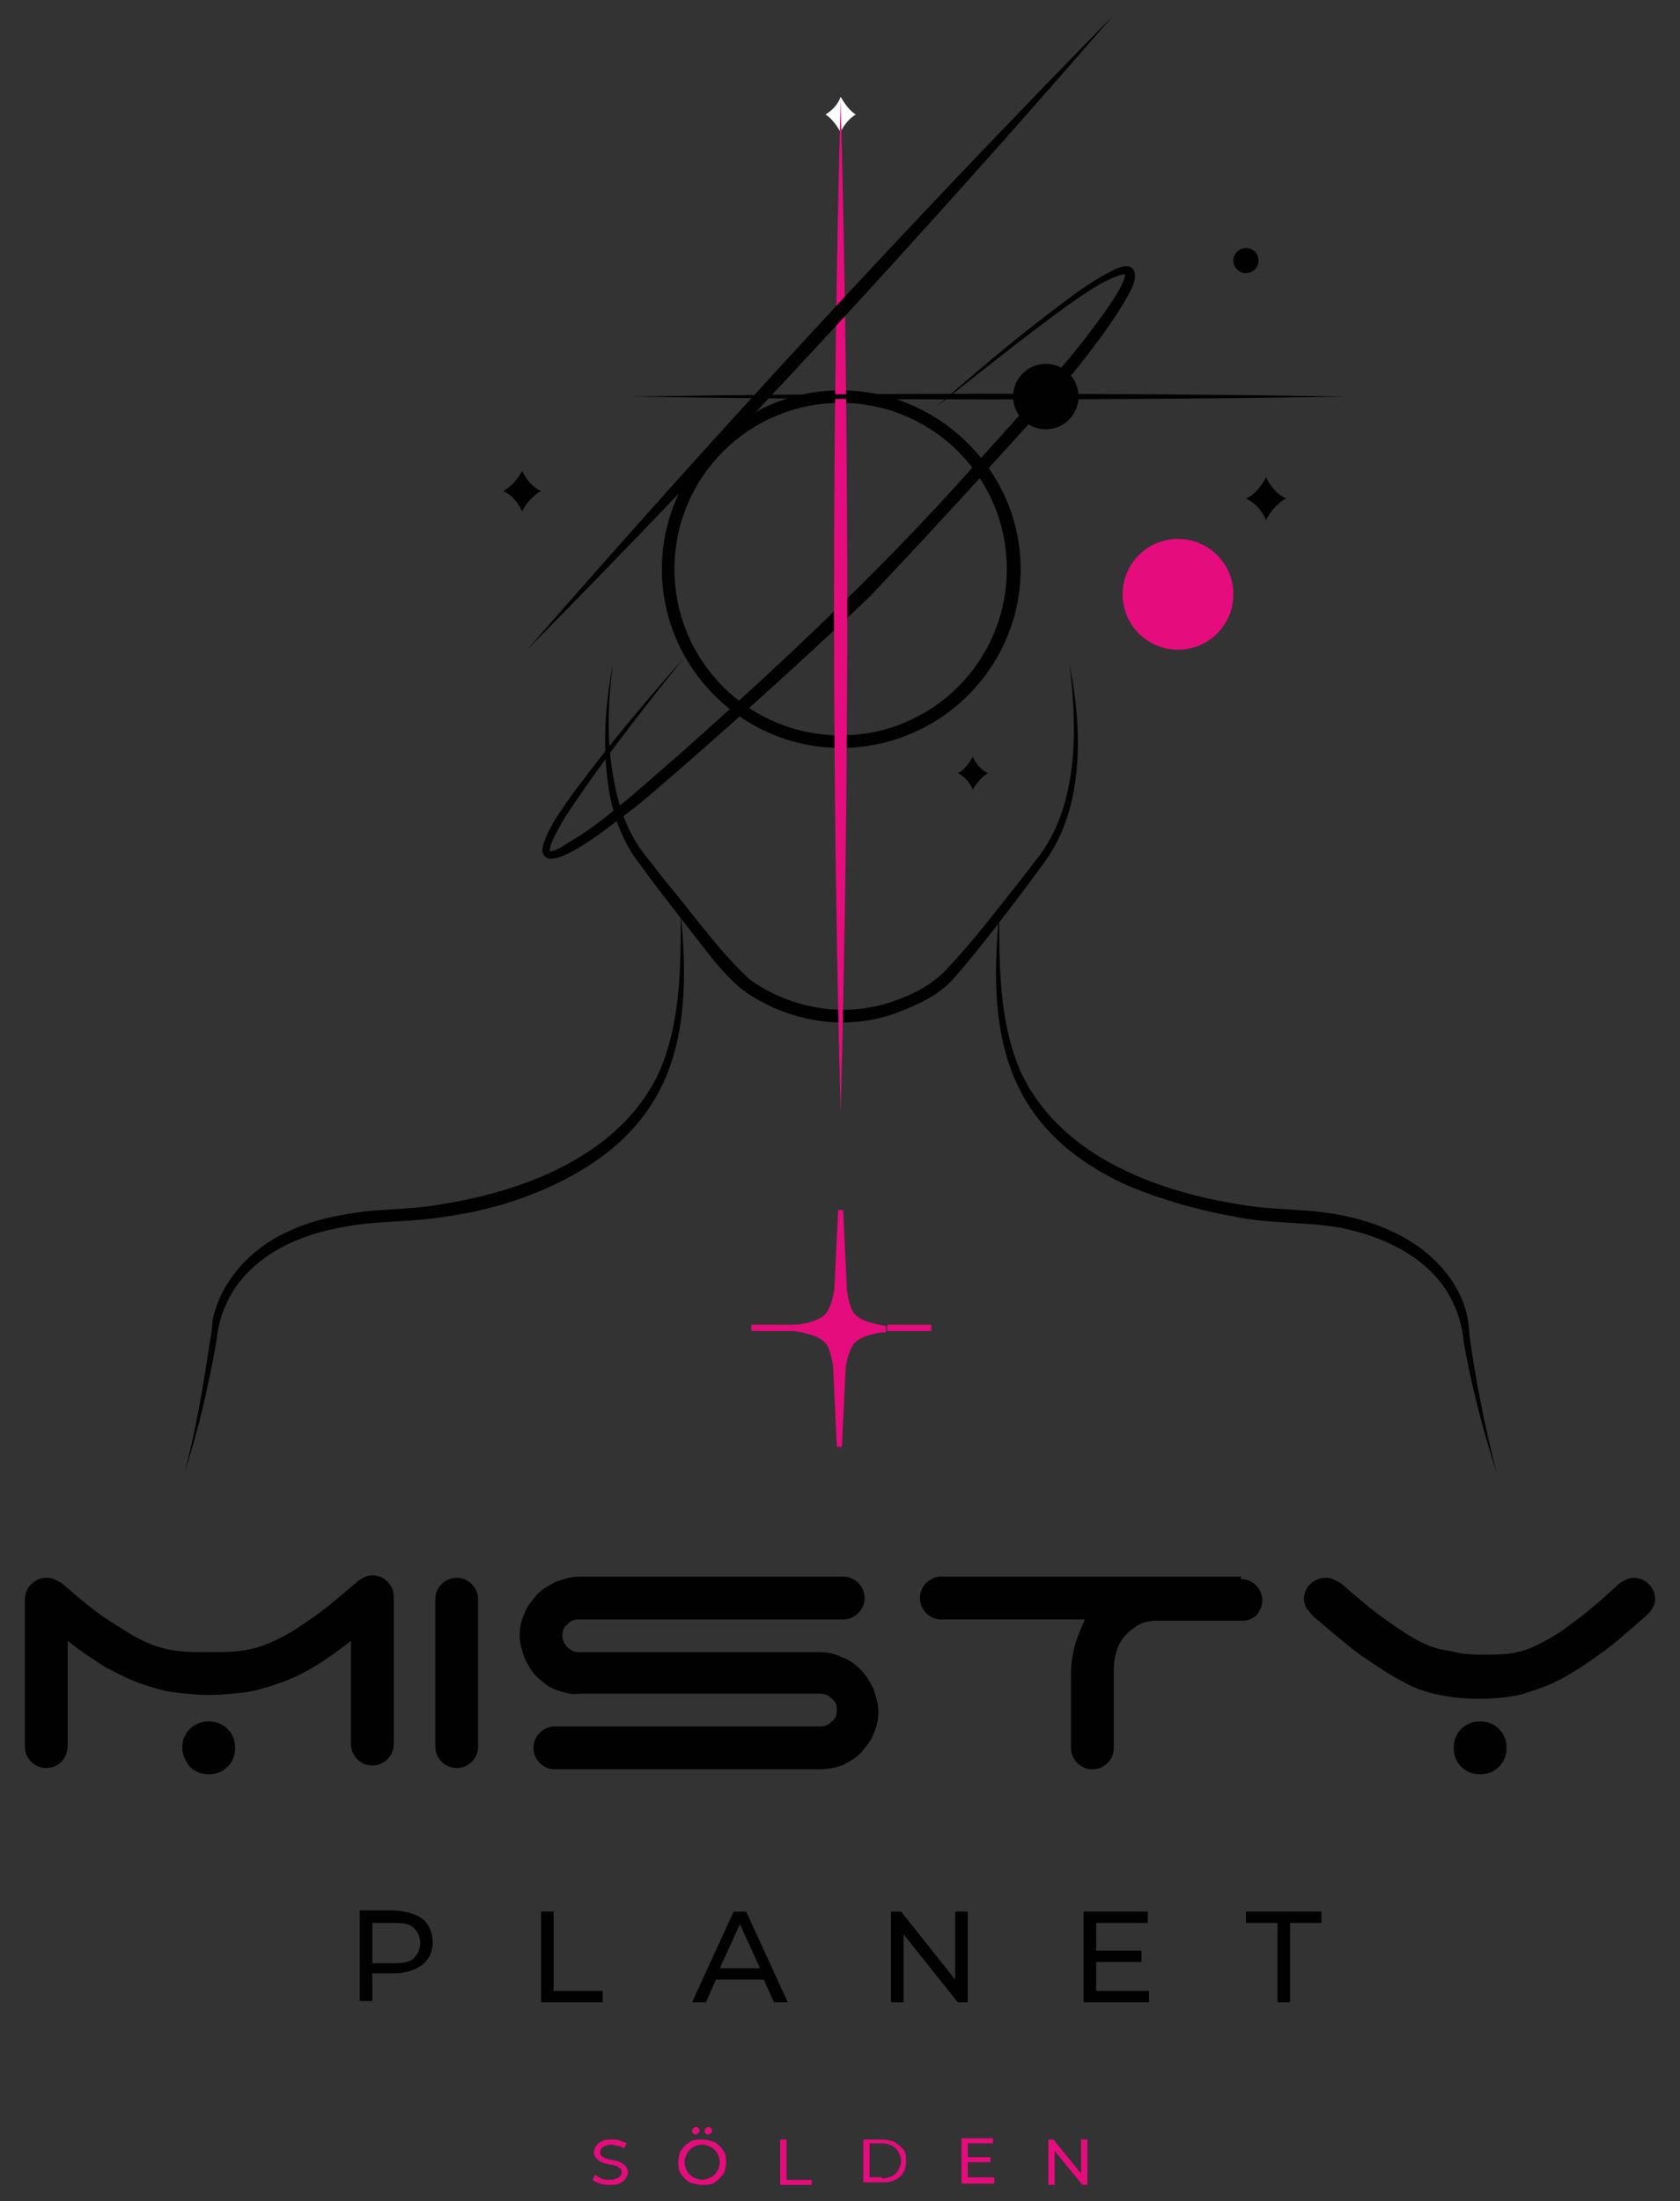 <?xml version="1.0" encoding="UTF-8"?>
<svg xmlns="http://www.w3.org/2000/svg" id="Ebene_1" width="155" height="203" viewBox="0 0 155 203">
  <rect x="0" y="0" width="155" height="203" fill="#333333" stroke="none"/>
  <defs>
    <style>.cls-1{fill:#010101;}.cls-2{fill:#fff;}.cls-3{fill:#e50c7e;}</style>
  </defs>
  <path class="cls-2" d="m77.558,12.185c-.348-.581-.813-1.278-1.394-1.626.581-.348,1.161-.929,1.394-1.626.348.581.813,1.278,1.394,1.626-.581.348-1.161,1.045-1.394,1.626Z"></path>
  <path class="cls-1" d="m98.696,61.314c1.161,6.039,1.394,13.24-2.439,18.351l-1.626,2.207c-2.207,2.904-4.297,5.691-6.736,8.479-1.278,1.394-3.02,2.207-4.762,2.904-4.878,1.974-10.453,1.045-14.634-1.974-1.858-1.51-3.136-3.368-4.53-5.11-1.626-2.091-3.368-4.297-4.878-6.388-1.742-2.207-2.671-4.878-3.02-7.665-.465-3.6-.232-7.201.465-10.801-.465,3.6-.581,7.201.116,10.685.465,2.671,1.394,5.11,3.136,7.201l1.626,2.091c2.555,3.02,4.878,6.388,7.782,9.059,3.949,2.787,9.059,3.6,13.589,1.858,1.626-.581,3.136-1.394,4.413-2.671,2.439-2.555,4.646-5.459,6.853-8.246l1.626-2.091c3.833-4.878,3.717-11.847,3.02-17.886h0Z"></path>
  <path class="cls-1" d="m17.047,135.762c1.045-3.949,1.742-8.13,2.323-12.079.116-.465.232-1.394.232-1.858.697-3.6,3.484-6.62,6.736-8.13,2.323-1.161,4.762-1.626,7.317-1.974,2.439-.232,4.878-.232,7.317-.697,7.782-1.278,16.376-4.646,19.861-12.195,1.974-4.53,1.974-9.64,1.974-14.518,1.161,11.498-.697,19.861-11.963,25.087-3.02,1.394-6.272,2.323-9.64,2.787-3.252.581-6.62.348-9.872,1.045-5.691,1.045-10.801,4.297-11.382,10.569-.697,3.949-1.626,8.014-2.904,11.963h0Z"></path>
  <path class="cls-1" d="m138.069,135.762c-1.278-3.949-2.323-8.014-3.02-11.963-.581-6.272-5.691-9.408-11.382-10.569-3.252-.581-6.62-.348-9.872-1.045-3.252-.581-6.504-1.51-9.64-2.787-11.266-5.11-13.124-13.589-11.963-25.087,0,4.878,0,9.988,1.974,14.518,3.484,7.549,12.079,10.918,19.861,12.195,2.439.465,4.878.465,7.317.697,3.368.348,6.736,1.278,9.524,3.252,2.439,1.742,4.413,4.413,4.646,7.433l.116,1.161c.581,4.065,1.394,8.13,2.439,12.195h0Z"></path>
  <g>
    <g>
      <g>
        <path class="cls-3" d="m81.855,122.522s-2.555.116-3.252,1.394c0,0-.465.581-.697,2.207l-.348,7.433-.348-7.433c-.232-1.626-.697-2.207-.697-2.207-.697-1.161-3.252-1.394-3.252-1.394,0,0,2.555-.116,3.252-1.394,0,0,.465-.581.697-2.207l.348-7.433.348,7.433c.232,1.626.697,2.207.697,2.207.697,1.278,3.252,1.394,3.252,1.394Z"></path>
        <path class="cls-3" d="m77.21,133.44l-.348-7.433c-.232-1.51-.581-1.974-.581-1.974-.581-.929-2.439-1.161-3.02-1.278v-.581c.697,0,2.555-.348,3.02-1.161,0,0,.465-.581.697-2.091l.348-7.317h.465l.348,7.433c.232,1.51.581,1.974.581,1.974.581.929,2.439,1.161,3.02,1.278v.581c-.697,0-2.555.348-3.02,1.161,0,0-.465.581-.697,2.091l-.348,7.317h-.465Zm-2.323-10.918c.697.232,1.51.581,1.858,1.161,0,0,.465.581.697,2.323l.116,1.51.116-1.51c.232-1.742.697-2.323.813-2.323.348-.581,1.045-.929,1.742-1.161-.697-.232-1.51-.581-1.858-1.161,0,0-.465-.581-.697-2.323l-.116-1.51-.116,1.51c-.232,1.742-.697,2.323-.813,2.323-.232.581-1.045.929-1.742,1.161Z"></path>
      </g>
      <rect class="cls-3" x="81.855" y="122.174" width="4.065" height=".581"></rect>
    </g>
    <rect class="cls-3" x="69.312" y="122.174" width="4.065" height=".581"></rect>
  </g>
  <path class="cls-1" d="m77.558,68.98c-9.059,0-16.492-7.433-16.492-16.492s7.433-16.492,16.492-16.492,16.609,7.433,16.609,16.492-7.433,16.492-16.609,16.492Zm0-31.823c-8.479,0-15.331,6.853-15.331,15.331s6.853,15.331,15.331,15.331,15.331-6.852,15.331-15.331-6.853-15.331-15.331-15.331Z"></path>
  <path class="cls-1" d="m86.269,37.621c3.833-3.368,7.665-6.62,11.731-9.64,1.51-1.161,3.136-2.323,4.878-3.136.465-.232,1.394-.581,1.742.116.348.929-.348,1.858-.697,2.555-.929,1.626-2.091,3.252-3.252,4.762-2.555,3.484-7.085,8.246-9.988,11.498-3.368,3.717-6.853,7.433-10.337,11.15-5.343,5.11-11.266,10.453-16.841,15.331-1.626,1.394-4.065,3.6-5.807,4.878-1.161.813-7.433,6.039-7.665,3.252.116-1.045.697-1.858,1.161-2.787.697-1.045,1.394-2.091,2.207-3.136,3.02-4.065,6.272-7.898,9.64-11.731-3.136,3.949-6.272,7.898-9.175,12.079-1.045,1.51-2.207,3.136-2.904,4.762-.116.232-.232.581-.232.813v.116h0c.581,0,1.161-.465,1.742-.813,1.626-.929,3.136-2.091,4.53-3.252,1.626-1.278,4.065-3.484,5.691-4.878,9.408-8.362,18.699-17.073,27.062-26.481,2.904-3.252,7.317-8.014,9.988-11.382,1.161-1.51,2.323-3.02,3.252-4.53.348-.581.697-1.161.813-1.858h-.116c-.232,0-.465.116-.813.232-1.742.697-3.252,1.858-4.762,2.904-3.949,2.904-7.898,6.039-11.847,9.175h0Z"></path>
  <path class="cls-3" d="m77.558,9.165c.813,31.01.813,62.485,0,93.496-.813-31.01-.813-62.485,0-93.496h0Z"></path>
  <path class="cls-1" d="m124.248,36.575c-21.138.348-44.715.348-65.97,0,21.254-.348,44.832-.348,65.97,0h0Z"></path>
  <path class="cls-1" d="m48.638,59.92C66.06,39.944,84.062,20.431,102.645,1.5c-17.305,19.977-35.308,39.489-54.007,58.42h0Z"></path>
  <path class="cls-1" d="m116.815,47.958c-.348-.813-1.045-1.626-1.858-1.974.813-.348,1.51-1.278,1.858-1.974.348.813,1.045,1.626,1.858,1.974-.813.348-1.51,1.278-1.858,1.974Z"></path>
  <path class="cls-1" d="m89.753,72.812c-.232-.581-.813-1.278-1.394-1.51.581-.232,1.045-.929,1.394-1.51.232.581.813,1.278,1.394,1.51-.581.348-1.045.929-1.394,1.51Z"></path>
  <path class="cls-1" d="m48.174,47.145c-.348-.697-.929-1.51-1.742-1.858.697-.348,1.394-1.161,1.742-1.858.348.697.929,1.51,1.742,1.858-.697.348-1.394,1.161-1.742,1.858Z"></path>
  <circle class="cls-3" cx="108.685" cy="54.81" r="5.11"></circle>
  <circle class="cls-1" cx="114.956" cy="24.032" r="1.161"></circle>
  <circle class="cls-1" cx="96.49" cy="36.575" r="3.02"></circle>
  <g>
    <path class="cls-1" d="m38.998,176.994c.581.465.929,1.278.929,2.091,0,.929-.348,1.626-.929,2.091-.581.465-1.51.813-2.555.813h-2.091v2.555h-1.161v-8.362h3.252c1.161.116,1.974.348,2.555.813Zm-.813,3.6c.348-.348.581-.813.581-1.394s-.232-1.045-.581-1.394-.929-.465-1.742-.465h-2.091v3.717h2.091c.813-0,1.394-.116,1.742-.465Z"></path>
    <path class="cls-1" d="m49.916,176.297h1.161v7.317h4.53v1.045h-5.691v-8.362Z"></path>
    <path class="cls-1" d="m70.473,182.569h-4.413l-.929,2.091h-1.278l3.833-8.362h1.161l3.833,8.362h-1.278l-.929-2.091Zm-.348-1.045l-1.858-4.065-1.858,4.065h3.717Z"></path>
    <path class="cls-1" d="m89.289,176.297v8.362h-.929l-4.994-6.272v6.272h-1.161v-8.362h.929l4.994,6.272v-6.272h1.161Z"></path>
    <path class="cls-1" d="m106.013,183.614v1.045h-6.039v-8.362h5.923v1.045h-4.762v2.555h4.181v1.045h-4.181v2.671h4.878v0Z"></path>
    <path class="cls-1" d="m117.744,177.342h-2.787v-1.045h6.969v1.045h-2.904v7.317h-1.161v-7.317h-.116Z"></path>
  </g>
  <g>
    <path class="cls-3" d="m55.375,201.384c-.348-.116-.581-.232-.697-.348l.232-.465c.116.116.348.232.581.348s.465.116.813.116.581-.116.813-.232c.116-.116.232-.232.232-.465,0-.116,0-.232-.116-.348s-.232-.116-.348-.232c-.116,0-.348-.116-.581-.116-.348-.116-.581-.116-.813-.232-.232-.116-.348-.232-.465-.348-.116-.116-.232-.348-.232-.581s.116-.465.232-.581c.116-.232.348-.348.581-.465.232-.116.581-.116.929-.116.232,0,.465,0,.697.116.232.116.465.116.581.232l-.232.465c-.232-.116-.348-.232-.581-.232s-.348-.116-.581-.116c-.348,0-.581.116-.813.232-.116.116-.232.232-.232.465,0,.116,0,.232.116.348s.232.116.348.232c.116,0,.348.116.581.116.348.116.581.116.813.232.232.116.348.232.465.348.116.116.232.348.232.581s-.116.465-.232.581c-.116.232-.348.348-.581.465-.232.116-.581.116-.929.116-.232,0-.465,0-.813-.116Z"></path>
    <path class="cls-3" d="m63.621,201.268c-.348-.232-.581-.465-.813-.813s-.232-.697-.232-1.045c0-.348.116-.813.232-1.045.232-.348.465-.581.813-.813s.697-.232,1.161-.232.813.116,1.161.232c.348.232.581.465.813.813s.232.697.232,1.045c0,.465-.116.813-.232,1.045-.232.348-.465.581-.813.813s-.697.232-1.161.232-.813-.116-1.161-.232Zm1.974-.465c.232-.116.465-.348.581-.581s.232-.465.232-.813-.116-.581-.232-.813c-.116-.232-.348-.465-.581-.581s-.465-.232-.813-.232-.581.116-.813.232c-.232.116-.465.348-.581.581s-.232.465-.232.813.116.581.232.813c.116.232.348.465.581.581s.581.232.813.232.581-.116.813-.232Zm-1.626-4.065c-.116,0-.116-.116-.116-.232q0-.116.116-.232t.232-.116.232.116.116.232-.116.232c-.116,0-.116.116-.232.116s-.116,0-.232-.116Zm1.161,0c-.116,0-.116-.116-.116-.232q0-.116.116-.232.116-.116.232-.116.116,0,.232.116.116.116.116.232,0,.116-.116.232c-.116,0-.116.116-.232.116s-.232,0-.232-.116Z"></path>
    <path class="cls-3" d="m71.983,197.319h.581v3.717h2.323v.465h-2.904v-4.181Z"></path>
    <path class="cls-3" d="m79.649,197.319h1.742c.465,0,.813.116,1.161.232.348.232.581.465.813.697.232.348.232.697.232,1.045,0,.465-.116.813-.232,1.045s-.465.581-.813.697c-.348.232-.697.232-1.161.232h-1.742v-3.949Zm1.742,3.6c.348,0,.581-.116.929-.232.232-.116.465-.348.581-.581s.232-.465.232-.813-.116-.581-.232-.813-.348-.465-.581-.581-.581-.232-.929-.232h-1.161v3.136h1.161v.116Z"></path>
    <path class="cls-3" d="m91.728,200.919v.465h-3.02v-4.181h2.904v.465h-2.323v1.278h2.091v.465h-2.091v1.394h2.439v.116Z"></path>
    <path class="cls-3" d="m100.322,197.319v4.181h-.465l-2.555-3.136v3.136h-.581v-4.181h.465l2.555,3.136v-3.136h.581Z"></path>
  </g>
  <g>
    <path class="cls-1" d="m5.665,162.476c-.348.348-.813.581-1.394.581s-1.045-.232-1.394-.581c-.348-.348-.581-.813-.581-1.394v-13.589c0-.581.232-1.045.581-1.394s.813-.581,1.394-.581c.232,0,.465,0,.697.116.232.116.465.232.697.348,1.742,1.51,3.136,2.671,4.413,3.484s2.323,1.51,3.368,1.974,1.974.697,2.904.813c.929.116,1.858.116,2.904.116s1.974,0,2.904-.116,1.858-.348,2.904-.813,2.091-1.045,3.368-1.974c1.278-.813,2.787-2.091,4.53-3.6.465-.348.929-.581,1.394-.581.581,0,1.045.232,1.394.581s.581.813.581,1.394v13.589c0,.581-.232,1.045-.581,1.394s-.813.581-1.394.581-1.045-.232-1.394-.581-.581-.813-.581-1.394v-9.524c-1.161.929-2.323,1.742-3.484,2.439s-2.207,1.161-3.252,1.51-2.091.697-3.136.813c-1.045.116-2.091.232-3.136.232-1.161,0-2.207-.116-3.252-.232-1.045-.116-2.091-.465-3.136-.813-1.045-.348-2.091-.929-3.252-1.51-1.045-.697-2.207-1.394-3.484-2.439v9.524c0,.813-.232,1.278-.581,1.626Zm11.15-1.278c0-.697.232-1.278.697-1.742s1.045-.697,1.742-.697,1.278.232,1.742.697c.465.465.697,1.045.697,1.742s-.232,1.278-.697,1.742-1.045.697-1.742.697-1.278-.232-1.742-.697c-.348-.465-.697-1.045-.697-1.742Z"></path>
    <path class="cls-1" d="m43.528,162.476c-.348.348-.813.581-1.394.581s-1.045-.232-1.394-.581-.581-.813-.581-1.394v-13.589c0-.581.232-1.045.581-1.394s.813-.581,1.394-.581,1.045.232,1.394.581.581.813.581,1.394v13.589c0,.581-.232,1.045-.581,1.394Z"></path>
    <path class="cls-1" d="m51.31,155.855c-.697-.232-1.161-.697-1.742-1.161-.465-.465-.813-1.045-1.161-1.742-.232-.697-.465-1.394-.465-2.091s.116-1.394.465-2.091c.232-.697.697-1.161,1.161-1.742.465-.465,1.045-.813,1.742-1.161.697-.232,1.394-.465,2.091-.465h24.39c.581,0,1.045.232,1.394.581.348.348.581.813.581,1.394s-.232,1.045-.581,1.394-.813.581-1.394.581h-24.39c-.348,0-.813.116-1.045.465-.348.232-.465.581-.465,1.045,0,.348.116.697.465,1.045.348.348.697.465,1.045.465h22.184c.697,0,1.394.116,2.091.465.697.232,1.278.697,1.742,1.161s.813,1.045,1.161,1.742c.232.697.465,1.394.465,2.091s-.116,1.394-.465,2.091c-.232.697-.697,1.161-1.161,1.742-.465.465-1.045.813-1.742,1.161-.697.232-1.394.348-2.091.348h-24.39c-.581,0-1.045-.232-1.394-.581s-.581-.813-.581-1.394.232-1.045.581-1.394.813-.581,1.394-.581h24.506c.348,0,.697-.116,1.045-.465.348-.232.465-.581.465-1.045s-.116-.813-.465-1.045c-.348-.348-.697-.465-1.045-.465h-22.3c-.697.116-1.394-.116-2.091-.348Z"></path>
    <path class="cls-1" d="m114.492,145.635c.581,0,1.045.232,1.394.581.348.348.581.813.581,1.394,0,.465-.232.929-.465,1.278-.348.348-.813.581-1.278.581h-8.014c-.813,0-1.51.232-1.974.581-.465.348-.929.697-1.278,1.278-.348.465-.465,1.045-.581,1.51-.116.581-.116,1.045-.116,1.51v6.852c0,.581-.232,1.045-.581,1.394s-.813.581-1.394.581-1.045-.232-1.394-.581c-.348-.348-.581-.813-.581-1.394v-6.852c0-.813.116-1.626.348-2.555.232-.813.581-1.626.929-2.439h-13.24c-.581,0-1.045-.232-1.394-.581-.348-.348-.581-.813-.581-1.394s.232-1.045.581-1.394.813-.581,1.394-.581h27.642v.232Z"></path>
    <path class="cls-1" d="m136.559,152.603c1.045,0,1.974,0,2.787-.116.813-.116,1.626-.348,2.555-.813.929-.465,1.974-1.045,3.136-1.974,1.161-.813,2.671-2.091,4.297-3.6.465-.348.929-.581,1.394-.581.581,0,1.045.232,1.394.581s.581.813.581,1.394c0,.348-.116.581-.232.813-.116.232-.348.465-.581.697-1.742,1.51-3.136,2.787-4.53,3.717-1.278.929-2.555,1.742-3.717,2.323-1.161.581-2.323.929-3.484,1.278-1.161.232-2.323.348-3.6.348-1.394,0-2.671-.116-3.717-.348-1.161-.232-2.323-.581-3.484-1.278-1.161-.581-2.323-1.394-3.717-2.323-1.278-.929-2.787-2.207-4.53-3.717-.232-.232-.348-.465-.581-.697-.116-.232-.232-.581-.232-.813,0-.581.232-1.045.581-1.394s.813-.581,1.394-.581c.232,0,.465,0,.697.116s.465.232.697.348c1.742,1.51,3.136,2.671,4.297,3.484s2.207,1.51,3.136,1.974c.929.465,1.742.697,2.671.813.813.232,1.742.348,2.787.348Zm-2.439,8.595c0-.697.232-1.278.697-1.742s1.045-.697,1.742-.697,1.278.232,1.742.697c.465.465.697,1.045.697,1.742s-.232,1.278-.697,1.742-1.045.697-1.742.697-1.278-.232-1.742-.697-.697-1.045-.697-1.742Z"></path>
  </g>
</svg>
